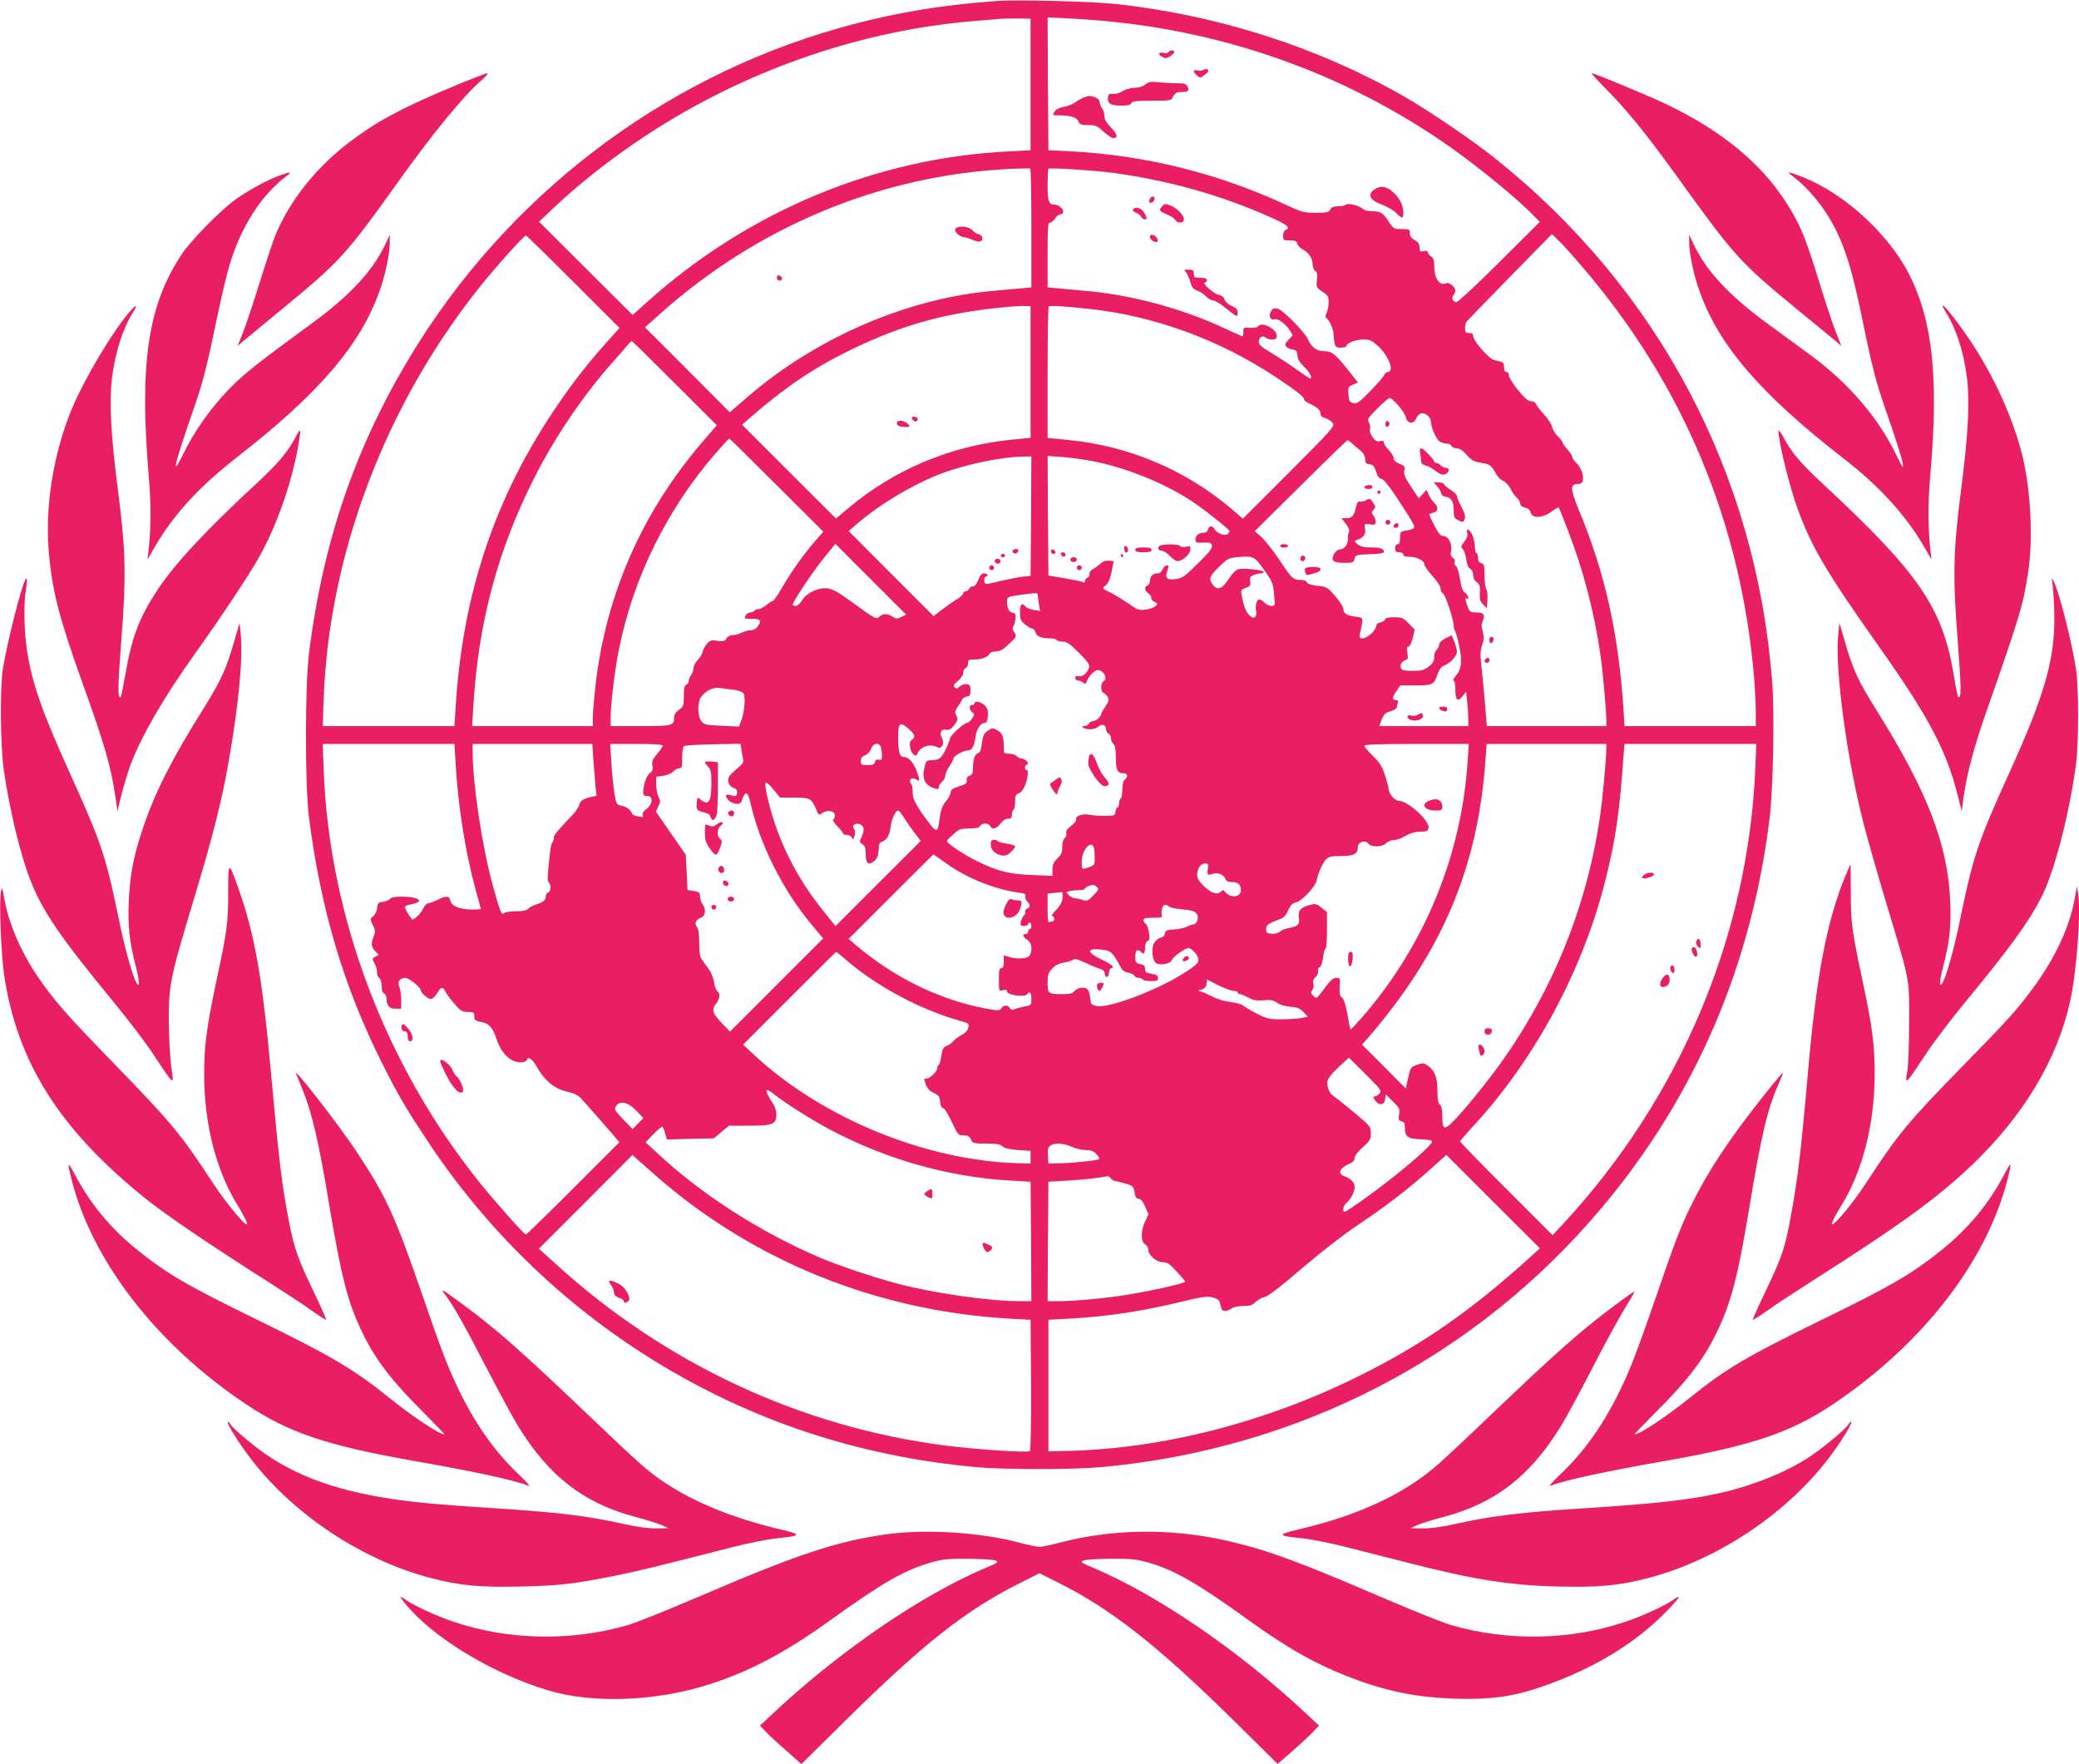 <?xml version="1.0" standalone="no"?>
<!DOCTYPE svg PUBLIC "-//W3C//DTD SVG 20010904//EN"
 "http://www.w3.org/TR/2001/REC-SVG-20010904/DTD/svg10.dtd">
<svg version="1.0" xmlns="http://www.w3.org/2000/svg"
 width="1280pt" height="1086pt" viewBox="0 0 1280 1086"
 preserveAspectRatio="xMidYMid meet">
<g transform="translate(0,1086) scale(0.1,-0.1)"
fill="#e91e63" stroke="none">
<path d="M6140 10854 c-356 -25 -662 -78 -985 -170 -1092 -312 -2037 -1036
-2628 -2016 -339 -561 -536 -1135 -624 -1823 -25 -198 -26 -817 -1 -1015 73
-568 212 -1039 450 -1514 100 -200 145 -276 284 -486 360 -542 831 -999 1384
-1342 604 -374 1262 -593 1990 -660 174 -16 606 -16 780 1 1215 113 2304 680
3076 1601 574 685 920 1491 1030 2400 21 179 30 642 15 833 -99 1283 -701
2420 -1706 3222 -134 108 -408 294 -560 381 -529 303 -1143 500 -1770 569
-142 16 -609 28 -735 19z m205 -514 l0 -405 -135 -7 c-815 -40 -1600 -367
-2220 -922 l-95 -85 -288 287 -288 287 80 76 c178 171 421 358 656 505 587
368 1263 597 1935 654 69 5 143 12 165 14 22 1 74 3 115 2 l75 -1 0 -405z
m525 384 c754 -81 1461 -347 2068 -776 176 -125 409 -316 504 -415 l38 -39
-248 -247 c-136 -136 -256 -247 -265 -247 -22 0 -34 27 -18 43 6 6 11 18 11
27 0 24 -36 54 -56 46 -44 -17 -74 30 -74 116 0 27 -6 41 -20 50 -11 7 -20 19
-20 26 0 8 -8 10 -25 6 -22 -5 -25 -3 -25 22 0 22 -8 33 -30 46 -21 12 -30 25
-30 43 0 23 -3 25 -50 25 -49 0 -51 1 -82 49 -34 52 -50 61 -107 61 -19 0 -42
6 -50 14 -23 21 -93 38 -105 26 -6 -6 -27 -10 -48 -10 -27 0 -40 -5 -48 -20
-9 -17 -21 -20 -89 -20 -72 0 -86 4 -175 45 -423 198 -875 310 -1341 334
l-130 6 -3 409 -2 409 142 -7 c79 -4 204 -14 278 -22z m-520 -1269 l0 -364
-52 -5 c-29 -3 -109 -10 -178 -16 -528 -45 -1088 -285 -1511 -648 l-116 -100
-261 262 -261 261 92 82 c599 536 1351 850 2135 892 76 4 140 5 145 3 4 -2 7
-167 7 -367z m508 340 c336 -46 651 -134 952 -267 113 -49 140 -71 105 -84 -9
-4 -15 -19 -15 -35 0 -27 2 -29 41 -29 33 0 42 -4 46 -20 3 -12 18 -27 34 -36
37 -19 60 -54 61 -94 1 -17 8 -34 16 -39 11 -6 14 -20 10 -54 -5 -44 -4 -47
33 -72 34 -22 39 -30 39 -65 0 -21 -5 -51 -12 -65 -8 -18 -9 -29 -1 -33 17
-11 43 -69 43 -95 0 -14 3 -39 6 -56 6 -27 10 -31 40 -31 19 0 34 4 34 10 0
18 58 40 104 40 39 0 52 -6 87 -37 69 -62 107 -163 63 -163 -8 0 -17 -8 -21
-17 -3 -10 -42 -55 -85 -99 -71 -73 -83 -81 -107 -75 -23 6 -26 13 -29 54 -3
44 -1 47 28 59 l31 13 -65 82 c-75 94 -98 112 -143 111 -44 -1 -79 24 -101 74
-20 46 -162 188 -187 188 -8 0 -18 1 -22 1 -5 1 -13 -9 -20 -22 -14 -27 1 -54
25 -44 19 7 69 -30 93 -69 l18 -30 -26 -28 c-21 -22 -24 -30 -14 -42 7 -8 25
-16 39 -18 23 -2 28 -9 30 -37 2 -23 15 -44 43 -71 33 -31 52 -70 34 -70 -2 0
-39 25 -82 55 -42 31 -112 76 -155 102 -63 37 -78 51 -78 70 0 27 26 41 43 24
6 -6 24 -11 39 -11 23 0 28 4 28 24 0 43 -95 89 -115 56 -4 -6 -25 -9 -48 -8
-40 3 -42 2 -42 -24 1 -16 -2 -28 -6 -28 -3 0 -53 22 -110 49 -261 122 -576
207 -861 231 -68 6 -147 13 -175 16 l-53 5 0 200 c0 169 2 199 15 199 8 0 22
11 31 25 9 14 22 25 30 25 22 0 27 20 8 41 -9 10 -27 19 -39 19 -38 0 -45 19
-45 120 0 53 2 99 4 101 8 8 288 -10 404 -26z m2885 -579 c621 -724 977 -1577
1057 -2531 5 -66 10 -159 10 -207 l0 -88 -404 0 -404 0 -6 98 c-31 472 -113
840 -272 1224 -57 139 -59 168 -10 168 13 0 26 6 29 14 11 29 -6 85 -34 112
-16 15 -29 33 -29 41 0 7 -13 28 -30 46 -16 19 -30 39 -30 44 0 5 -13 22 -29
37 -16 15 -31 41 -35 57 -3 16 -25 51 -49 77 -24 26 -47 55 -50 65 -4 10 -17
17 -31 17 -17 0 -39 18 -80 69 -31 37 -56 78 -56 90 0 12 -6 21 -15 21 -10 0
-15 10 -15 29 0 30 -3 32 -62 45 -31 7 -128 118 -128 147 0 14 -7 19 -25 19
-21 0 -25 5 -25 28 0 15 4 33 8 40 5 7 125 131 268 277 l259 264 43 -42 c24
-23 89 -95 145 -161z m-6213 -91 l284 -284 -25 -28 c-156 -171 -250 -290 -362
-455 -380 -559 -580 -1156 -622 -1855 l-7 -113 -406 0 -405 0 6 168 c32 892
380 1809 962 2537 97 122 271 315 283 315 4 0 135 -128 292 -285z m2815 -555
l0 -405 -120 -12 c-377 -39 -720 -184 -1004 -423 l-74 -62 -289 288 -289 289
43 38 c212 186 391 308 613 417 252 124 473 197 727 239 123 21 307 40 363 37
l30 -1 0 -405z m355 389 c406 -43 809 -190 1160 -424 129 -86 170 -119 170
-136 0 -5 15 -16 33 -24 47 -21 67 -40 67 -62 0 -13 10 -22 32 -28 17 -6 37
-19 44 -30 13 -19 -6 -40 -270 -304 l-284 -284 -73 63 c-285 240 -629 385
-1006 422 l-123 12 0 401 c0 221 3 405 7 408 7 7 88 3 243 -14z m-2546 -458
l259 -259 -72 -84 c-384 -440 -612 -955 -676 -1529 -8 -74 -15 -158 -15 -186
l0 -53 -371 0 -372 0 7 118 c30 516 150 966 377 1413 125 248 301 506 475 702
44 49 88 100 98 113 11 13 22 24 26 24 3 0 122 -117 264 -259z m4456 -138 c23
-26 44 -60 47 -75 7 -37 49 -40 62 -4 5 13 17 26 27 30 25 10 64 -20 64 -50 0
-30 25 -92 47 -116 9 -10 29 -18 45 -18 16 0 31 -6 34 -15 4 -8 18 -15 33 -15
18 0 36 -12 61 -40 30 -34 43 -42 89 -49 55 -9 62 -14 93 -70 9 -17 28 -35 42
-41 14 -5 34 -26 45 -47 10 -21 28 -47 40 -57 12 -11 21 -27 21 -37 0 -11 10
-20 29 -24 20 -4 31 -14 35 -31 10 -37 73 -34 128 6 23 17 43 29 44 27 2 -1
28 -66 58 -144 93 -237 163 -507 200 -768 15 -102 36 -343 36 -407 l0 -28
-368 0 -368 0 -12 148 c-7 81 -17 184 -22 230 -7 65 -6 92 6 124 11 32 12 48
3 79 -9 30 -9 45 1 69 16 38 4 50 -48 50 -33 0 -37 4 -57 69 -5 16 -4 21 4 17
20 -13 11 21 -9 35 -15 10 -23 32 -31 84 -6 40 -17 75 -26 82 -8 6 -12 17 -7
24 4 7 0 17 -11 25 -13 10 -16 21 -11 44 8 42 -17 90 -47 90 -17 0 -30 15 -55
63 -18 34 -32 65 -32 68 0 4 11 10 25 13 31 8 33 36 4 62 -11 10 -26 32 -33
49 l-13 30 -24 -27 -24 -26 -47 71 c-38 57 -47 78 -42 100 5 24 2 29 -30 42
-24 10 -36 22 -36 35 0 11 -13 33 -30 50 -16 17 -30 37 -30 46 0 10 -7 13 -24
8 -19 -4 -28 1 -45 25 -14 19 -20 38 -16 50 3 11 0 29 -7 40 -11 19 -7 27 52
86 35 36 70 65 76 65 7 0 31 -21 54 -47z m-3828 -490 l287 -286 -53 -61 c-71
-82 -143 -184 -201 -283 -26 -46 -52 -83 -57 -83 -6 0 -23 -11 -40 -25 -16
-14 -38 -25 -48 -25 -10 0 -22 -4 -25 -10 -3 -5 -15 -10 -25 -10 -11 0 -24 -9
-30 -20 -10 -19 -8 -20 40 -20 54 0 61 -9 34 -48 -9 -13 -26 -22 -42 -22 -15
0 -40 -7 -56 -15 -15 -8 -40 -15 -55 -15 -16 0 -31 -8 -39 -21 -11 -17 -19
-19 -55 -14 -36 6 -45 3 -63 -17 -12 -13 -24 -35 -28 -50 -3 -15 -17 -38 -31
-52 -14 -14 -25 -36 -25 -49 0 -13 -7 -32 -15 -43 -8 -10 -15 -27 -15 -37 0
-10 -7 -20 -15 -23 -11 -5 -15 -22 -15 -69 0 -59 -2 -65 -30 -85 -21 -15 -30
-30 -30 -49 0 -48 -10 -51 -207 -51 l-183 0 0 58 c0 80 26 295 51 416 89 443
297 863 599 1210 41 47 77 86 80 86 3 0 134 -129 292 -287z m3542 258 c11 -11
34 -31 51 -44 20 -17 29 -34 30 -53 0 -24 5 -30 27 -32 21 -3 29 -11 40 -45 9
-29 19 -43 33 -45 13 -2 45 -40 91 -110 98 -148 116 -180 109 -192 -3 -5 -24
-13 -46 -16 -38 -6 -39 -8 -39 -45 0 -28 -4 -39 -15 -39 -9 0 -15 -9 -15 -25
0 -20 5 -25 25 -25 15 0 25 -6 25 -14 0 -9 13 -14 41 -14 46 -1 89 -24 89 -48
0 -9 23 -41 50 -71 30 -33 50 -64 50 -78 0 -12 6 -25 14 -28 14 -6 66 -160 66
-199 0 -13 4 -28 9 -33 4 -6 16 -47 25 -92 20 -94 15 -141 -21 -184 -14 -16
-20 -29 -14 -29 7 0 11 -22 11 -54 0 -66 15 -80 45 -42 l22 28 6 -63 c4 -34 7
-82 7 -105 l0 -44 -274 0 -274 0 15 40 c13 33 23 42 55 52 21 6 38 17 38 24 0
7 3 19 6 28 4 10 1 16 -9 16 -27 0 -27 15 -1 53 l25 37 82 0 c116 0 124 4 145
62 12 35 24 53 42 60 38 14 80 59 80 85 0 12 -7 41 -16 63 l-16 39 -39 -19
c-24 -13 -39 -27 -39 -39 0 -10 -7 -24 -15 -31 -8 -7 -15 -27 -15 -45 0 -25
-8 -38 -34 -59 -29 -22 -45 -26 -99 -26 -48 0 -66 4 -71 15 -8 22 3 43 26 51
17 5 18 11 13 45 -5 29 -3 39 7 39 8 0 18 21 26 52 l12 52 -37 38 c-33 34 -42
38 -89 38 -36 0 -54 -4 -57 -14 -3 -8 -16 -16 -29 -18 -15 -2 -24 -11 -26 -25
-4 -28 -56 -73 -84 -73 -18 0 -19 4 -14 33 21 100 23 93 -30 101 -55 7 -74 20
-74 50 0 11 -23 46 -50 77 -47 54 -52 57 -109 63 -38 4 -61 12 -65 21 -3 9
-19 15 -39 15 -45 0 -55 9 -131 125 -37 55 -86 117 -109 138 l-42 37 283 280
c155 154 285 280 288 280 4 0 16 -9 28 -19z m-1976 -448 l-3 -368 -60 -7 c-34
-5 -94 -17 -135 -27 -41 -11 -78 -18 -82 -15 -12 7 -10 44 2 44 6 0 10 5 10
10 0 6 -9 10 -21 10 -15 0 -25 -11 -36 -40 -10 -25 -22 -40 -33 -40 -10 0 -20
-7 -24 -15 -3 -8 -12 -15 -21 -15 -8 0 -15 -6 -15 -13 0 -7 -15 -21 -32 -32
-18 -10 -59 -39 -92 -63 l-58 -45 -262 262 -261 262 49 42 c139 120 333 237
509 307 149 58 373 106 510 109 l57 1 -2 -367z m380 338 c200 -39 428 -130
597 -238 75 -48 245 -182 245 -193 0 -3 -5 -11 -11 -17 -15 -15 -66 3 -80 28
-13 25 -35 24 -42 -1 -3 -13 -14 -20 -29 -20 -28 0 -48 -17 -48 -42 0 -19 5
-21 61 -18 28 1 37 -3 41 -18 4 -15 -17 -42 -86 -110 -82 -81 -95 -91 -139
-97 -55 -7 -66 5 -49 55 9 24 8 30 -4 30 -8 0 -20 -11 -26 -25 -7 -15 -19 -25
-33 -25 -27 0 -45 -18 -45 -46 0 -12 -7 -24 -15 -28 -21 -8 -19 -32 5 -49 12
-8 20 -20 18 -27 -2 -8 7 -19 20 -25 21 -11 21 -13 5 -27 -10 -9 -37 -18 -61
-21 -39 -5 -50 -1 -105 38 -34 23 -82 53 -107 65 -58 29 -56 27 -31 47 14 12
26 40 35 83 l13 65 -30 3 c-20 2 -37 -4 -53 -19 -13 -12 -34 -27 -46 -33 -13
-7 -22 -19 -20 -29 2 -10 -4 -20 -13 -23 -8 -3 -15 -13 -15 -21 0 -8 -5 -11
-11 -7 -6 4 -57 14 -113 24 l-101 17 -3 368 -2 368 88 -6 c49 -4 134 -15 190
-26z m-1178 -959 c-26 -13 -33 -13 -55 2 -31 20 -59 20 -79 1 -20 -20 -28 -16
-170 88 -86 63 -119 81 -152 85 -57 6 -129 -28 -156 -74 -12 -20 -28 -34 -39
-34 -10 0 -19 3 -19 6 0 18 115 191 183 277 l80 99 218 -218 218 -218 -29 -14z
m2233 289 c50 -70 55 -81 61 -148 7 -72 7 -73 -17 -73 -13 0 -32 9 -42 20 -10
11 -24 20 -31 20 -17 0 -28 -42 -20 -74 3 -14 0 -28 -7 -35 -19 -15 -56 25
-69 76 -23 90 -23 92 12 104 28 10 31 15 27 39 -5 22 -1 29 19 39 14 6 34 11
44 11 11 0 20 4 20 9 0 12 -122 25 -155 17 -16 -4 -38 -26 -61 -61 -39 -62
-71 -72 -98 -33 -25 35 -20 50 39 108 52 51 60 55 113 60 99 9 105 6 165 -79z
m-1393 -158 c0 -10 3 -35 7 -56 l6 -38 -39 6 c-21 4 -44 13 -50 21 -22 27 -34
15 -34 -35 0 -43 4 -53 31 -75 17 -14 37 -26 45 -26 7 0 16 -11 20 -24 6 -25
36 -36 95 -36 15 0 31 -4 34 -10 3 -5 20 -10 37 -10 25 0 45 -13 101 -69 58
-59 68 -73 61 -93 -10 -32 -41 -57 -64 -51 -14 4 -20 0 -20 -11 0 -9 8 -16 18
-16 10 0 24 -6 31 -12 10 -10 15 -10 18 -1 14 39 51 78 73 78 33 0 62 -53 36
-67 -21 -12 -21 -67 -1 -74 9 -4 20 -15 26 -26 8 -16 5 -27 -15 -57 -14 -20
-26 -41 -26 -46 0 -16 -33 -45 -52 -45 -10 0 -21 -7 -24 -15 -4 -8 -16 -15
-28 -15 -17 0 -18 -2 -6 -10 23 -15 72 -12 91 6 23 20 49 12 49 -16 0 -11 7
-23 15 -26 8 -4 15 -16 15 -29 0 -12 7 -28 15 -35 11 -9 15 -33 15 -84 0 -77
9 -96 47 -96 26 0 30 -21 8 -40 -10 -8 -15 -30 -15 -61 0 -26 -4 -51 -10 -54
-5 -3 -10 -17 -10 -31 0 -13 -4 -24 -9 -24 -5 0 -11 -12 -13 -26 -3 -25 -6
-26 -63 -26 -33 -1 -76 2 -95 6 -42 9 -92 -7 -84 -27 3 -8 -10 -25 -31 -41
-25 -19 -34 -33 -30 -45 3 -10 -1 -24 -10 -31 -9 -7 -15 -29 -15 -54 0 -34 -6
-48 -30 -71 -23 -22 -30 -37 -30 -68 l0 -39 -122 5 c-144 6 -211 22 -333 81
-87 42 -195 113 -195 129 0 4 10 15 22 25 11 9 29 25 40 35 13 12 35 17 77 17
43 0 60 4 65 15 3 8 17 15 31 15 14 0 28 -7 31 -15 10 -25 41 -17 64 15 14 19
30 30 46 30 19 0 24 5 24 24 0 14 5 28 10 31 6 3 10 26 10 50 0 35 4 45 20 50
25 8 47 50 56 104 4 28 3 41 -5 41 -15 0 -14 27 2 33 17 6 -10 37 -33 37 -10
0 -23 7 -30 15 -7 8 -28 15 -46 15 -33 0 -34 1 -34 43 0 63 -10 86 -42 103
-26 14 -31 13 -57 -5 -24 -17 -30 -31 -36 -77 -5 -42 -11 -58 -25 -61 -19 -5
-30 -42 -30 -99 0 -24 -5 -34 -20 -39 -14 -5 -20 -14 -18 -28 3 -18 -5 -25
-47 -38 -40 -12 -51 -20 -53 -40 -2 -13 -12 -33 -22 -44 -27 -31 -37 -56 -45
-115 -12 -90 -16 -91 -78 -9 -70 95 -91 136 -88 178 1 18 -4 40 -10 47 -19 23
5 43 31 26 24 -15 25 -8 5 49 -19 53 -51 89 -80 89 -27 0 -35 30 -35 131 0 81
13 88 68 39 36 -33 39 -47 16 -65 -13 -9 -15 -20 -10 -49 7 -37 36 -61 44 -37
15 44 78 65 122 41 28 -15 47 23 30 56 -18 32 -6 57 25 52 19 -4 30 2 50 28
22 29 24 36 13 59 -10 21 -8 30 8 53 11 15 23 35 27 44 3 9 16 18 29 20 19 2
23 9 23 38 0 29 -4 36 -23 38 -13 2 -32 -4 -43 -14 -15 -14 -22 -15 -32 -5 -9
10 -5 18 21 39 19 16 32 36 32 50 0 12 7 25 15 28 8 4 15 17 15 30 0 21 4 24
41 24 43 0 79 14 92 36 4 8 22 14 40 14 24 0 44 12 80 46 47 45 48 47 32 71
-11 16 -13 28 -7 36 6 7 12 28 14 47 2 29 0 35 -18 38 -22 3 -34 27 -34 70 0
27 7 30 91 41 97 13 99 13 99 -6z m-1875 -579 c28 -3 55 -13 62 -22 15 -18 6
-121 -14 -171 l-14 -34 -106 5 c-95 4 -108 7 -125 28 -23 29 -25 116 -2 149
28 39 75 62 114 56 19 -3 58 -8 85 -11z m-1710 -451 c14 -260 61 -554 124
-783 17 -60 31 -112 31 -115 0 -3 -28 -5 -62 -4 -72 1 -121 23 -126 57 -4 28
-30 28 -79 2 -21 -11 -45 -20 -55 -20 -10 0 -24 -15 -34 -36 -15 -31 -60 -73
-68 -63 -29 39 -46 71 -42 78 4 5 24 12 46 16 22 4 40 12 40 20 0 26 -158 36
-180 11 -6 -8 -26 -16 -43 -18 -28 -3 -32 -7 -35 -37 -2 -19 -12 -41 -24 -51
-20 -16 -20 -17 -3 -54 16 -33 17 -43 6 -70 -18 -43 -16 -65 9 -91 l22 -23
-21 -12 c-20 -10 -21 -12 -4 -43 9 -18 16 -41 14 -53 -1 -11 5 -27 13 -34 10
-7 16 -28 16 -52 0 -25 5 -41 15 -44 8 -4 15 -17 15 -31 0 -43 18 -63 55 -63
l35 0 0 55 c0 30 -5 65 -11 79 -15 31 2 56 36 56 22 0 95 -58 95 -75 0 -16 44
-55 62 -55 11 0 27 15 39 35 25 42 34 43 53 8 8 -16 33 -49 56 -75 36 -42 47
-48 81 -48 35 0 39 -3 39 -25 0 -26 3 -29 53 -39 39 -9 62 -36 82 -97 31 -95
87 -149 153 -149 17 0 32 6 36 15 9 25 33 6 65 -49 45 -80 108 -130 181 -146
46 -10 68 -21 89 -44 39 -42 169 -191 205 -233 l29 -35 -284 -284 c-156 -156
-287 -284 -291 -284 -11 0 -193 205 -293 330 -576 722 -918 1631 -952 2528
l-6 162 405 0 406 0 7 -117z m848 20 c4 -54 10 -126 13 -160 l7 -62 -29 -6
c-53 -12 -71 -23 -78 -50 -4 -15 -23 -44 -44 -65 -94 -99 -112 -120 -112 -138
0 -10 -4 -22 -9 -27 -5 -6 -12 -35 -15 -65 -16 -142 -17 -173 -7 -183 16 -16
13 -54 -4 -61 -8 -3 -15 -14 -15 -24 0 -24 -15 -36 -62 -51 -20 -7 -42 -19
-48 -27 -9 -9 -32 -14 -74 -14 -34 0 -67 -5 -74 -12 -14 -14 -22 6 -68 172
-67 245 -123 617 -124 823 l0 47 368 0 369 0 6 -97z m427 86 c0 -6 -16 -29
-35 -51 -28 -33 -33 -46 -28 -71 5 -23 1 -33 -16 -46 -21 -16 -40 -71 -41
-118 0 -18 6 -23 25 -23 38 0 35 -51 -5 -80 -19 -14 -27 -26 -23 -37 5 -14 1
-15 -28 -9 -19 3 -35 10 -37 15 -8 25 -32 43 -62 50 -34 7 -35 8 -47 76 -6 39
-15 123 -19 188 l-7 117 162 0 c110 0 161 -3 161 -11z m485 -26 c3 -21 8 -48
11 -60 3 -16 -6 -29 -36 -53 -22 -18 -45 -41 -51 -51 -14 -27 -2 -58 28 -70
18 -6 23 -15 21 -32 -3 -21 -7 -22 -50 -10 -27 8 -22 -22 7 -41 32 -21 64 -20
71 2 20 65 38 63 53 -5 58 -259 201 -545 381 -759 l68 -81 -287 -287 -287
-287 -52 55 c-57 60 -62 80 -32 119 23 29 26 60 6 76 -8 6 -17 31 -20 56 -4
24 -18 58 -31 77 -13 18 -32 44 -42 58 -14 18 -18 43 -18 106 0 53 -5 86 -14
97 -17 22 -8 45 24 57 29 11 34 52 10 84 -8 11 -15 32 -15 47 0 24 -5 28 -39
34 l-38 6 -5 109 -6 108 -92 133 -92 133 15 32 c14 27 14 35 1 59 -8 15 -14
49 -14 75 l0 48 44 6 c24 4 52 16 61 26 10 11 26 20 37 20 16 0 18 8 18 63 0
35 4 67 10 73 5 5 85 10 179 12 l170 3 6 -38z m859 15 c3 -13 6 -36 6 -52 0
-23 -4 -27 -19 -23 -13 3 -21 -1 -24 -14 -4 -15 -14 -19 -46 -19 -37 0 -41 2
-41 25 0 18 7 28 26 35 14 6 31 23 37 40 14 37 52 42 61 8z m3612 -85 c-38
-582 -267 -1136 -650 -1576 -38 -43 -70 -77 -71 -75 -2 2 -11 44 -19 93 -11
61 -22 94 -33 103 -14 10 -17 24 -15 67 4 53 3 55 -21 55 -20 0 -36 -15 -73
-65 -48 -65 -48 -65 -68 -46 -16 17 -17 23 -7 35 8 9 11 26 7 39 -4 17 0 30
13 41 11 10 18 27 16 37 -2 11 2 22 10 25 8 3 17 28 21 60 3 30 10 54 15 54 5
0 9 51 9 113 l0 112 -34 27 c-31 25 -37 26 -72 17 -58 -16 -73 -33 -67 -79 6
-42 -4 -52 -66 -64 -19 -3 -42 -13 -52 -22 -10 -9 -30 -14 -51 -12 -28 2 -33
7 -33 28 0 25 15 36 84 61 25 9 39 24 52 55 15 32 26 44 49 49 35 8 118 95
126 134 11 50 36 106 57 129 18 19 31 22 93 22 80 0 104 13 104 56 0 31 47 46
65 20 18 -23 87 -21 109 3 10 11 30 19 46 19 15 -1 48 11 73 26 31 18 60 26
91 26 36 0 46 4 51 20 13 42 -125 170 -184 170 -22 0 -61 44 -61 69 0 9 -10
48 -22 86 -19 57 -32 79 -75 121 -29 28 -53 57 -53 63 0 8 89 11 321 11 l322
0 -7 -107z m854 85 c0 -71 -24 -322 -41 -438 -85 -569 -309 -1105 -654 -1565
-55 -74 -142 -181 -194 -240 -107 -121 -121 -124 -121 -25 0 39 -5 62 -15 70
-11 9 -15 33 -15 88 0 81 -18 125 -64 155 -20 13 -29 14 -62 2 -37 -13 -40
-16 -54 -79 l-15 -67 -134 135 -135 135 38 43 c456 529 676 1051 722 1711 l7
97 368 0 369 0 0 -22z m917 -130 c-44 -1030 -463 -2024 -1181 -2800 l-67 -72
-285 285 c-156 156 -284 287 -284 292 0 4 32 42 72 85 384 413 683 967 822
1523 62 245 87 412 112 767 l6 72 405 0 406 0 -6 -152z m-6041 -133 l36 -45
88 0 c97 0 107 -5 135 -73 15 -37 16 -37 40 -21 32 21 75 12 75 -16 0 -10 -4
-22 -10 -25 -5 -3 6 -22 25 -41 19 -19 35 -39 35 -44 0 -6 11 -10 24 -10 13 0
27 -8 31 -17 6 -15 9 -13 16 11 5 19 4 35 -3 43 -14 17 2 36 27 31 33 -6 41
-33 22 -74 -17 -36 -17 -37 3 -51 15 -10 20 -25 20 -56 0 -56 11 -72 38 -58
29 15 42 42 42 86 0 25 5 38 18 42 32 12 49 39 55 90 6 50 30 103 47 103 5 0
19 -17 31 -37 13 -21 42 -63 65 -94 l43 -56 -263 -262 -262 -262 -71 88 c-172
213 -283 437 -344 688 -29 124 -24 133 37 60z m1968 -351 c3 -9 6 -37 6 -63 0
-44 -2 -48 -33 -59 -47 -17 -47 -17 -47 34 0 69 56 136 74 88z m-908 -99 c126
-91 299 -160 445 -180 39 -5 46 -9 42 -24 -2 -9 3 -23 11 -30 20 -17 20 -37 0
-45 -9 -3 -14 -12 -11 -19 2 -6 -2 -16 -8 -22 -7 -5 -15 -22 -19 -37 -6 -25
-4 -28 19 -28 14 0 25 5 25 10 0 6 5 10 10 10 6 0 10 -9 10 -20 0 -11 -4 -20
-10 -20 -5 0 -10 -7 -10 -15 0 -8 -7 -15 -15 -15 -23 0 -18 -18 10 -36 27 -18
34 -59 15 -95 -12 -21 -71 -26 -128 -10 l-32 10 0 -40 c0 -28 -4 -39 -15 -39
-12 0 -15 -15 -15 -71 0 -71 0 -71 25 -65 18 5 25 2 25 -8 0 -22 112 -37 125
-16 13 22 25 8 25 -30 0 -37 -2 -39 -37 -45 -21 -4 -49 -11 -62 -16 -19 -8
-26 -7 -33 5 -12 21 -38 20 -53 -1 -12 -16 -18 -16 -105 0 -284 55 -566 195
-800 397 l-35 30 260 260 c143 143 261 260 262 260 1 0 36 -25 79 -55z m1610
-35 c-6 -35 0 -41 30 -30 30 12 71 -5 79 -32 5 -12 16 -18 39 -18 39 0 56 -15
56 -51 0 -43 -66 -50 -97 -10 -9 13 -14 14 -24 4 -24 -24 -58 -14 -104 29 -46
44 -53 65 -36 112 9 23 36 37 55 28 4 -2 6 -17 2 -32z m-705 -163 c-34 -34
-40 -37 -65 -27 -15 5 -36 10 -47 10 -10 0 -28 9 -38 19 -19 19 -19 19 2 25
12 3 39 6 60 6 20 0 37 4 37 9 0 5 12 14 28 19 21 7 31 5 44 -7 15 -15 13 -19
-21 -54z m-189 -14 c-3 -26 -15 -50 -40 -75 -20 -21 -31 -38 -24 -38 7 0 12
-7 12 -15 0 -8 -2 -15 -4 -15 -2 0 -11 -3 -20 -6 -14 -5 -16 6 -16 84 l0 91
38 4 c20 2 42 4 47 5 7 1 9 -13 7 -35z m654 -53 c6 -6 35 -13 65 -16 83 -8 98
-13 109 -34 12 -22 -2 -60 -21 -60 -6 0 -25 -7 -42 -15 -18 -8 -54 -16 -82
-17 -43 -3 -50 -6 -53 -25 -2 -13 -12 -23 -24 -25 -12 -2 -29 -14 -39 -28 -24
-33 -16 -116 12 -131 27 -14 87 -1 94 21 3 10 27 32 53 49 41 27 49 29 67 17
11 -7 27 -25 35 -39 21 -37 9 -52 -91 -114 -170 -106 -461 -213 -530 -196 -31
8 -34 13 -37 48 -2 22 -8 45 -14 52 -16 20 -61 15 -81 -7 -13 -16 -29 -20 -76
-20 -88 0 -91 3 -91 70 0 49 4 62 28 87 18 20 41 32 72 37 24 4 50 12 57 18
10 8 29 3 76 -19 34 -17 74 -33 89 -37 18 -4 28 -14 30 -29 4 -31 22 -28 26 6
2 15 8 27 13 27 28 0 1 25 -55 51 -98 46 -99 74 -2 63 58 -7 65 -14 122 -119
6 -11 24 -21 40 -23 16 -2 33 -10 37 -18 4 -8 17 -14 27 -14 10 0 22 -4 25
-10 3 -5 26 -10 51 -10 37 0 44 3 44 19 0 15 -10 21 -40 26 -33 6 -40 11 -40
30 0 18 -7 25 -30 30 -27 6 -30 10 -30 46 0 27 4 39 14 39 8 0 18 -4 21 -10
13 -21 25 -9 25 25 0 23 6 38 15 42 13 4 14 15 9 52 -4 25 -13 50 -20 54 -8 4
-14 15 -14 22 0 12 14 15 60 15 49 0 58 3 54 15 -9 22 4 65 19 65 7 0 18 -5
23 -10z m-1973 -341 c192 -162 462 -303 704 -368 38 -11 41 -13 34 -39 -4 -17
-20 -33 -41 -44 -19 -10 -42 -27 -50 -37 -8 -11 -27 -24 -41 -30 -22 -8 -27
-18 -33 -60 -4 -28 -11 -53 -16 -56 -6 -3 -10 -13 -10 -22 0 -19 -46 -63 -66
-63 -17 0 -17 1 -3 -39 8 -21 23 -38 48 -49 31 -15 36 -22 39 -55 2 -23 8 -37
17 -37 8 0 32 -38 54 -85 38 -82 41 -85 74 -85 26 0 36 -5 45 -25 11 -24 16
-25 93 -25 64 0 87 -4 101 -17 13 -12 44 -19 96 -23 l77 -5 0 -39 0 -39 -75 2
c-570 16 -1205 276 -1625 665 l-70 65 285 285 c157 157 286 286 288 286 2 0
36 -27 75 -61z m2372 -179 c14 0 25 -4 25 -10 0 -5 6 -10 13 -10 7 0 30 -9 52
-21 30 -17 51 -20 94 -17 45 4 61 1 83 -15 17 -12 49 -22 82 -25 43 -3 60 -10
81 -32 l27 -29 -38 -8 c-22 -4 -77 -8 -124 -8 -77 0 -91 4 -150 34 -36 18 -73
40 -83 49 -10 9 -46 19 -81 23 -34 4 -83 19 -108 32 -25 13 -56 27 -69 31
l-24 8 25 7 c17 5 26 15 28 34 l3 27 69 -35 c38 -19 81 -35 95 -35z m898 -632
c-9 -10 -22 -18 -30 -18 -11 0 -10 -6 4 -25 24 -34 57 -29 61 9 l4 29 44 -44
c40 -39 43 -46 38 -79 -5 -32 -3 -38 15 -43 17 -4 21 -13 21 -46 0 -50 20 -63
104 -65 34 -1 61 -6 63 -12 7 -21 -215 -210 -415 -353 -63 -45 -118 -81 -123
-81 -17 0 -9 37 12 56 28 25 49 67 49 97 0 27 -22 51 -63 66 -45 17 -30 51 36
79 17 7 27 19 27 33 0 13 20 39 50 66 45 40 50 49 50 87 0 40 -2 43 -104 128
-56 47 -113 92 -124 99 -28 18 -46 62 -38 96 4 16 32 52 69 85 l62 57 102
-101 c96 -96 101 -103 86 -120z m-3724 -7 c67 -53 235 -159 341 -215 350 -185
733 -293 1115 -314 l120 -7 3 -367 2 -368 -80 0 c-179 0 -526 50 -738 106
-150 39 -366 112 -482 161 -370 158 -733 391 -1005 646 l-70 65 49 51 c28 28
52 48 55 45 3 -3 11 -22 16 -42 l11 -37 144 4 145 3 46 39 47 39 124 0 c147 0
168 9 168 69 0 26 -10 52 -30 82 -28 42 -38 69 -24 69 3 0 23 -13 43 -29z
m-853 -97 l45 -47 -33 -34 -33 -34 -58 60 c-52 54 -57 62 -45 80 23 38 72 28
124 -25z m2683 -224 c24 -11 62 -20 85 -20 32 0 48 -6 66 -25 13 -14 21 -27
18 -30 -8 -8 -146 -24 -233 -26 l-80 -2 -3 49 c-3 37 1 51 14 61 26 19 82 16
133 -7z m-2559 -180 c602 -526 1364 -832 2180 -878 l125 -7 3 -399 c1 -220 -2
-404 -7 -409 -11 -11 -327 9 -521 34 -887 114 -1719 501 -2393 1113 l-109 99
288 288 288 289 26 -24 c14 -12 68 -60 120 -106z m5397 -485 c-383 -347 -674
-550 -1080 -751 -566 -280 -1197 -442 -1782 -456 l-120 -3 0 405 0 405 125 7
c239 13 449 45 697 105 135 32 157 35 192 25 33 -10 40 -17 45 -47 6 -28 12
-35 29 -35 12 0 31 7 41 15 12 9 42 15 71 15 41 0 56 5 74 24 13 13 37 27 54
30 22 4 95 60 232 177 118 101 261 212 350 271 170 114 307 219 445 343 l95
85 288 -288 288 -287 -44 -40z m-2597 470 c7 -8 17 -15 22 -15 6 0 34 -7 63
-15 51 -15 54 -18 60 -55 5 -30 11 -40 25 -40 13 0 26 -15 40 -47 l21 -48 -20
-43 c-28 -57 -28 -127 -1 -142 11 -6 20 -21 20 -33 0 -34 49 -77 89 -77 27 0
42 -10 84 -56 29 -31 53 -60 55 -64 3 -9 -202 -55 -353 -80 -144 -23 -323 -40
-423 -40 l-72 0 2 368 3 367 120 7 c97 6 191 16 246 27 4 0 12 -6 19 -14z"/>
<path d="M7194 10539 c-3 -6 -17 -8 -29 -5 -33 8 -39 -8 -10 -24 20 -11 28
-10 50 4 14 9 25 21 25 26 0 13 -27 13 -36 -1z"/>
<path d="M7410 10430 c-8 -5 -25 -7 -37 -3 -28 6 -30 -8 -4 -31 19 -17 21 -17
45 1 14 10 26 21 26 25 0 13 -16 17 -30 8z"/>
<path d="M7051 10340 c-15 -13 -38 -20 -63 -20 -23 0 -55 -9 -74 -20 -18 -12
-45 -20 -61 -18 -23 2 -29 -1 -31 -20 -6 -39 15 -52 80 -52 43 0 60 4 64 15 5
12 29 15 125 15 118 0 120 0 131 25 6 14 21 26 32 27 12 1 29 2 38 3 25 1 31
11 19 33 -8 16 -21 20 -58 19 -27 0 -77 3 -113 6 -56 6 -68 4 -89 -13z"/>
<path d="M6671 10259 c-13 -5 -36 -18 -52 -30 -16 -11 -47 -23 -70 -27 -27 -5
-47 -15 -57 -30 -14 -22 -14 -22 24 -22 75 0 111 -11 123 -36 9 -21 18 -24 61
-24 45 0 55 -4 94 -40 24 -22 50 -40 59 -40 32 0 28 23 -12 64 -29 30 -41 50
-41 71 0 17 -7 39 -15 49 -8 11 -15 28 -15 38 0 11 -11 23 -26 28 -30 12 -41
12 -73 -1z"/>
<path d="M8457 9690 c-40 -31 -20 -64 54 -91 31 -12 70 -34 85 -50 35 -37 44
-36 44 1 0 46 -23 92 -64 128 -43 38 -81 41 -119 12z"/>
<path d="M5903 9463 c-13 -3 -23 -10 -23 -17 0 -18 33 -46 54 -46 10 0 33 -7
52 -16 19 -9 41 -13 50 -10 21 8 13 40 -11 44 -11 2 -27 12 -35 22 -17 19 -53
29 -87 23z"/>
<path d="M4785 9160 c-10 -17 12 -37 25 -24 8 8 6 15 -4 23 -10 9 -16 9 -21 1z"/>
<path d="M7077 9629 c-4 -15 -1 -19 11 -17 21 4 29 38 9 38 -8 0 -17 -9 -20
-21z"/>
<path d="M7156 9591 c-23 -25 -21 -30 29 -51 25 -11 48 -26 51 -35 4 -8 17
-15 30 -15 52 0 9 76 -58 104 -33 13 -38 13 -52 -3z"/>
<path d="M6975 9570 c-3 -6 5 -14 20 -20 14 -5 28 -17 31 -25 4 -8 12 -15 20
-15 18 0 18 4 -1 40 -16 30 -57 42 -70 20z"/>
<path d="M7080 9400 c0 -17 35 -38 46 -27 9 9 -8 35 -27 40 -14 4 -19 0 -19
-13z"/>
<path d="M7303 9183 c8 -10 20 -37 26 -60 9 -33 18 -43 42 -52 18 -6 42 -22
55 -36 13 -14 32 -25 43 -25 11 0 44 -19 73 -43 76 -61 78 -62 78 -32 0 20 -8
29 -35 41 -21 8 -40 25 -45 39 -6 17 -20 28 -39 31 -29 6 -106 74 -83 74 7 0
12 7 12 15 0 11 -11 15 -40 15 -36 0 -40 3 -40 25 0 21 -5 25 -32 25 -29 0
-30 -1 -15 -17z"/>
<path d="M5615 8291 c-6 -11 20 -33 28 -24 4 3 7 10 7 14 0 11 -29 19 -35 10z"/>
<path d="M5522 8253 c2 -13 14 -19 41 -21 41 -4 46 4 20 24 -27 20 -65 18 -61
-3z"/>
<path d="M8530 8250 c0 -13 5 -20 13 -17 6 2 12 10 12 17 0 7 -6 15 -12 18 -8
2 -13 -5 -13 -18z"/>
<path d="M8744 8069 c3 -17 6 -40 6 -50 0 -12 10 -21 28 -25 15 -3 43 -19 62
-34 27 -21 41 -25 58 -19 27 10 29 39 3 39 -10 0 -24 7 -31 15 -7 8 -19 15
-26 15 -8 0 -14 4 -14 8 0 14 -67 82 -80 82 -9 0 -11 -10 -6 -31z"/>
<path d="M8847 7868 c12 -13 23 -32 25 -43 2 -12 13 -21 28 -23 36 -5 50 -29
50 -83 0 -42 3 -49 29 -62 27 -13 30 -13 38 6 7 16 3 34 -19 75 -15 30 -28 60
-28 68 0 8 -18 25 -40 39 -22 14 -40 30 -40 35 0 6 -14 10 -32 10 l-31 0 20
-22z"/>
<path d="M9034 7577 c3 -15 -3 -32 -19 -52 -21 -27 -22 -32 -8 -47 8 -9 18
-38 21 -63 3 -31 11 -49 23 -56 12 -6 19 -21 19 -39 0 -18 8 -34 22 -44 18
-13 21 -24 19 -65 -2 -41 2 -54 21 -73 l23 -23 3 54 c2 30 -2 59 -7 64 -6 6
-11 43 -11 83 0 63 -2 72 -20 77 -13 3 -20 14 -20 30 0 14 -4 29 -10 32 -5 3
-10 22 -10 41 0 19 -7 50 -14 69 -17 39 -42 48 -32 12z"/>
<path d="M9170 6920 c0 -11 4 -20 9 -20 11 0 22 26 14 34 -12 12 -23 5 -23
-14z"/>
<path d="M9147 6803 c-12 -11 -8 -23 8 -23 8 0 15 7 15 15 0 16 -12 20 -23 8z"/>
<path d="M8418 7873 c-27 -7 -21 -23 7 -23 14 0 25 4 25 9 0 13 -12 18 -32 14z"/>
<path d="M8480 7830 c0 -5 5 -10 10 -10 6 0 10 5 10 10 0 6 -4 10 -10 10 -5 0
-10 -4 -10 -10z"/>
<path d="M8408 7779 c-10 -5 -25 -9 -35 -7 -12 2 -19 -7 -25 -36 -11 -52 -24
-66 -60 -66 l-29 0 27 -35 c18 -24 24 -40 19 -52 -5 -10 -7 -25 -6 -34 4 -34
-18 -68 -46 -71 -19 -2 -32 -12 -41 -31 -19 -40 -4 -51 65 -52 52 0 57 2 63
25 6 24 9 25 93 28 65 2 87 6 87 16 0 19 -23 26 -85 26 -37 0 -60 6 -76 19
-23 19 -23 20 -4 27 40 14 56 36 49 69 -5 31 -5 31 30 27 30 -4 36 -1 36 15 0
11 -6 28 -14 39 -13 16 -13 21 1 36 13 15 13 19 -2 42 -19 29 -22 30 -47 15z"/>
<path d="M8530 7645 c0 -8 7 -15 15 -15 8 0 15 7 15 15 0 8 -7 15 -15 15 -8 0
-15 -7 -15 -15z"/>
<path d="M8587 7633 c-12 -11 -8 -23 8 -23 8 0 15 7 15 15 0 16 -12 20 -23 8z"/>
<path d="M7882 7499 c2 -6 7 -10 11 -10 4 1 14 1 22 1 8 0 15 5 15 10 0 6 -12
10 -26 10 -14 0 -24 -5 -22 -11z"/>
<path d="M8007 7426 c-3 -8 0 -17 8 -20 14 -5 28 17 18 28 -10 10 -21 7 -26
-8z"/>
<path d="M8036 7361 c-7 -10 3 -41 13 -41 3 0 23 5 44 11 54 15 49 39 -7 39
-25 0 -47 -4 -50 -9z"/>
<path d="M8860 6501 c0 -9 24 -21 41 -21 5 0 9 7 9 15 0 9 -9 15 -25 15 -14 0
-25 -4 -25 -9z"/>
<path d="M8727 6459 c-9 -6 -26 -8 -36 -4 -27 8 -36 -12 -12 -24 29 -16 81 -3
81 20 0 21 -7 23 -33 8z"/>
<path d="M6235 7471 c-3 -5 -1 -12 5 -16 12 -7 30 2 30 16 0 12 -27 12 -35 0z"/>
<path d="M6162 7439 c2 -6 8 -10 13 -10 5 0 11 4 13 10 2 6 -4 11 -13 11 -9 0
-15 -5 -13 -11z"/>
<path d="M6127 7414 c-9 -10 2 -24 19 -24 8 0 14 7 14 15 0 15 -21 21 -33 9z"/>
<path d="M6090 7365 c0 -8 7 -15 15 -15 8 0 15 7 15 15 0 8 -7 15 -15 15 -8 0
-15 -7 -15 -15z"/>
<path d="M7148 7503 c-25 -6 -22 -33 3 -33 11 0 32 -13 47 -28 15 -16 35 -32
44 -35 26 -9 82 34 86 66 3 25 1 26 -26 21 -17 -4 -32 -1 -36 5 -7 11 -83 13
-118 4z"/>
<path d="M6922 7479 c1 -13 8 -23 13 -21 15 3 12 35 -3 40 -9 3 -13 -3 -10
-19z"/>
<path d="M6990 7475 c0 -11 12 -15 50 -15 38 0 50 4 50 15 0 11 -12 15 -50 15
-38 0 -50 -4 -50 -15z"/>
<path d="M6470 7466 c0 -9 7 -16 16 -16 9 0 14 5 12 12 -6 18 -28 21 -28 4z"/>
<path d="M6532 7448 c6 -18 28 -21 28 -4 0 9 -7 16 -16 16 -9 0 -14 -5 -12
-12z"/>
<path d="M6900 7440 c0 -5 5 -10 11 -10 5 0 7 5 4 10 -3 6 -8 10 -11 10 -2 0
-4 -4 -4 -10z"/>
<path d="M6590 7415 c0 -8 9 -15 20 -15 11 0 20 7 20 15 0 8 -9 15 -20 15 -11
0 -20 -7 -20 -15z"/>
<path d="M6630 7365 c0 -8 7 -15 15 -15 8 0 15 7 15 15 0 8 -7 15 -15 15 -8 0
-15 -7 -15 -15z"/>
<path d="M6000 6530 c0 -5 -7 -10 -15 -10 -20 0 -19 -30 1 -45 15 -11 15 -14
-1 -38 -9 -15 -24 -27 -31 -27 -18 0 -104 -78 -104 -94 0 -6 -12 -37 -27 -68
-27 -57 -41 -68 -94 -68 -22 0 -28 -6 -36 -38 -20 -76 0 -117 65 -137 16 -5
22 -2 22 9 0 9 9 24 20 33 11 10 20 27 20 38 0 11 11 37 25 57 14 20 25 42 25
48 0 15 61 50 87 50 27 0 41 24 50 86 6 48 31 84 57 84 10 0 16 14 18 43 2 33
-2 47 -20 65 -23 22 -62 30 -62 12z"/>
<path d="M6706 6205 c-3 -9 -6 -29 -6 -44 0 -36 74 -141 100 -141 32 0 33 20
4 51 -16 17 -38 55 -49 86 -21 59 -38 75 -49 48z"/>
<path d="M6505 6064 c-11 -9 -26 -19 -33 -23 -11 -6 -8 -16 12 -46 17 -24 26
-32 26 -20 0 9 7 29 16 45 11 18 14 33 8 43 -8 14 -11 14 -29 1z"/>
<path d="M6100 5662 c0 -34 25 -59 66 -68 23 -4 36 0 57 20 15 14 27 30 27 35
0 6 -23 13 -50 17 -28 4 -53 11 -56 15 -3 5 -14 9 -25 9 -14 0 -19 -7 -19 -28z"/>
<path d="M2474 4547 c-7 -20 2 -37 22 -37 9 0 14 -11 14 -30 0 -20 5 -30 15
-30 25 0 17 47 -15 81 -24 27 -30 30 -36 16z"/>
<path d="M2710 4328 c0 -7 17 -46 38 -87 40 -81 86 -126 102 -101 9 14 -20 83
-41 96 -6 3 -17 22 -25 40 -15 35 -74 76 -74 52z"/>
<path d="M4340 6168 c0 -5 9 -17 20 -28 16 -16 20 -33 20 -89 0 -95 -8 -131
-31 -131 -9 0 -25 7 -34 16 -19 19 -22 17 -25 -16 -4 -44 -1 -49 40 -60 22 -6
40 -14 40 -18 0 -4 5 -14 10 -22 8 -13 11 -12 24 5 12 16 15 53 16 181 l0 162
-40 4 c-22 2 -40 0 -40 -4z"/>
<path d="M4484 5859 c-7 -12 15 -31 28 -23 4 3 8 12 8 20 0 17 -26 19 -36 3z"/>
<path d="M4417 5788 c-23 -17 -33 -19 -53 -10 -24 12 -24 11 -24 -44 0 -47 5
-63 32 -100 35 -49 42 -47 63 12 12 35 12 40 -3 52 -20 15 -17 62 5 79 28 21
9 32 -20 11z"/>
<path d="M4423 5514 c-7 -18 17 -38 31 -24 11 11 1 40 -14 40 -6 0 -13 -7 -17
-16z"/>
<path d="M4452 5423 c4 -21 33 -25 33 -3 0 8 -8 16 -18 18 -14 3 -18 -1 -15
-15z"/>
<path d="M4480 5325 c0 -8 9 -15 20 -15 11 0 20 7 20 15 0 8 -9 15 -20 15 -11
0 -20 -7 -20 -15z"/>
<path d="M4380 5275 c0 -8 7 -15 15 -15 8 0 15 7 15 15 0 8 -7 15 -15 15 -8 0
-15 -7 -15 -15z"/>
<path d="M8793 5928 c-47 -22 -19 -58 44 -58 38 0 43 3 43 23 0 44 -38 59 -87
35z"/>
<path d="M8300 4954 c0 -59 24 -55 28 4 2 33 0 42 -12 42 -12 0 -16 -11 -16
-46z"/>
<path d="M9140 4510 c0 -23 35 -28 43 -6 7 18 -1 26 -25 26 -11 0 -18 -7 -18
-20z"/>
<path d="M9105 4398 c9 -39 11 -42 24 -33 15 8 14 38 -1 53 -21 21 -30 13 -23
-20z"/>
<path d="M10125 5476 c-11 -8 -17 -17 -14 -21 9 -9 69 8 72 20 4 16 -36 17
-58 1z"/>
<path d="M10443 5064 c-3 -8 2 -23 11 -32 15 -15 16 -14 16 16 0 33 -16 43
-27 16z"/>
<path d="M10417 5023 c-7 -12 11 -53 23 -53 11 0 13 20 4 44 -6 17 -20 21 -27
9z"/>
<path d="M10286 4911 c-8 -12 3 -41 15 -41 12 0 12 37 0 45 -5 3 -12 1 -15 -4z"/>
<path d="M10236 4838 c-28 -40 -14 -68 24 -48 13 7 20 21 20 40 0 36 -22 40
-44 8z"/>
<path d="M6192 5288 c-14 -30 -17 -48 -11 -60 19 -35 82 -14 98 33 16 46 14
57 -11 56 -13 0 -30 3 -39 7 -12 5 -21 -3 -37 -36z"/>
<path d="M7290 4965 c-7 -9 -11 -18 -8 -20 7 -8 38 5 38 15 0 17 -18 19 -30 5z"/>
<path d="M6756 4801 c-7 -11 3 -41 13 -41 4 0 13 11 19 25 10 22 9 25 -8 25
-10 0 -21 -4 -24 -9z"/>
<path d="M5706 3525 c-20 -15 -20 -15 0 -30 19 -14 36 -16 35 -2 -1 4 -1 16
-1 27 0 24 -8 25 -34 5z"/>
<path d="M6050 3197 c0 -7 6 -22 14 -32 12 -16 16 -17 30 -6 22 18 20 26 -9
39 -33 15 -35 15 -35 -1z"/>
<path d="M3750 2971 c0 -4 7 -16 15 -27 8 -10 15 -29 15 -41 0 -14 9 -24 30
-32 17 -5 30 -15 30 -20 0 -13 10 -14 28 -2 20 12 -8 73 -44 98 -31 22 -74 36
-74 24z"/>
<path d="M2810 10336 c-319 -132 -475 -214 -640 -337 -218 -160 -392 -378
-479 -599 -16 -41 -59 -172 -96 -290 -36 -118 -81 -252 -99 -297 l-33 -83 32
28 c18 15 131 108 251 207 341 280 386 329 694 760 227 318 415 547 527 643
26 23 41 41 33 41 -8 0 -94 -33 -190 -73z"/>
<path d="M9883 10317 c131 -131 248 -276 425 -520 373 -518 398 -546 746 -833
120 -98 233 -191 251 -206 l32 -28 -33 83 c-18 45 -63 179 -99 297 -80 259
-111 340 -172 445 -158 275 -414 493 -783 668 -106 50 -436 187 -451 187 -4 0
34 -42 84 -93z"/>
<path d="M1722 9780 c-77 -28 -200 -95 -279 -153 -94 -70 -269 -249 -324 -332
-209 -315 -262 -672 -203 -1370 15 -178 14 -315 -2 -460 l-6 -50 46 80 c116
199 272 368 507 552 501 389 760 691 877 1025 35 98 62 228 62 297 l0 46 -29
-62 c-77 -162 -218 -313 -450 -483 -352 -257 -419 -311 -517 -412 -113 -118
-211 -258 -279 -399 -75 -155 -49 -49 75 306 50 145 75 242 135 534 26 123 60
269 77 325 69 235 194 432 348 549 41 31 34 32 -38 7z"/>
<path d="M11040 9773 c98 -74 196 -195 259 -320 69 -138 107 -267 171 -578 54
-265 82 -372 131 -513 72 -207 107 -316 114 -357 5 -33 -2 -24 -40 54 -111
231 -295 444 -531 617 -67 49 -186 136 -265 194 -232 170 -373 321 -450 483
l-29 62 0 -46 c0 -69 27 -199 62 -297 119 -338 376 -637 893 -1038 216 -168
379 -346 491 -539 l46 -80 -6 50 c-16 144 -17 291 -2 465 53 602 16 952 -129
1240 -127 250 -402 501 -657 600 -95 37 -103 37 -58 3z"/>
<path d="M796 8938 c-110 -128 -286 -427 -360 -610 -109 -272 -159 -589 -136
-860 20 -240 62 -406 203 -799 142 -394 181 -530 208 -718 l12 -83 27 108 c16
60 40 141 55 179 67 177 206 416 395 680 162 227 332 483 393 591 108 191 202
457 242 683 21 120 19 125 -20 51 -46 -85 -107 -157 -230 -271 -320 -296 -509
-499 -617 -663 -110 -167 -156 -288 -194 -506 -14 -79 -27 -146 -30 -149 -20
-20 -20 49 2 334 32 410 29 558 -20 940 -43 327 -54 536 -37 682 18 157 66
308 127 405 35 55 24 58 -20 6z"/>
<path d="M11960 8977 c0 -4 11 -25 24 -46 61 -96 109 -248 127 -404 17 -145 6
-353 -37 -682 -49 -383 -52 -531 -20 -940 22 -286 22 -354 1 -334 -2 3 -16 70
-29 150 -70 404 -217 616 -806 1163 -129 119 -189 190 -235 276 -20 38 -35 57
-35 45 -1 -63 70 -350 119 -481 88 -239 175 -385 506 -854 294 -415 408 -630
475 -894 l28 -109 12 89 c20 142 63 304 140 524 208 594 225 652 256 851 33
209 17 517 -36 730 -59 230 -173 482 -319 701 -83 124 -170 233 -171 215z"/>
<path d="M157 7293 c-27 -47 -110 -376 -139 -548 -19 -119 -16 -480 6 -630 36
-246 104 -528 166 -681 75 -189 185 -348 508 -741 90 -109 199 -252 242 -318
130 -197 132 -199 118 -108 -15 96 -23 312 -17 428 9 138 25 205 144 601 122
403 177 617 221 864 63 357 91 647 76 795 l-7 70 -33 -113 c-47 -167 -83 -245
-189 -414 -195 -310 -301 -520 -374 -739 -57 -170 -79 -284 -86 -445 -7 -157
4 -254 44 -407 23 -91 25 -132 3 -97 -22 35 -73 217 -105 375 -83 405 -109
483 -303 911 -176 389 -236 561 -267 768 -17 118 -20 283 -5 370 9 56 8 78 -3
59z"/>
<path d="M12635 7280 c3 -14 9 -86 12 -160 12 -296 -47 -513 -278 -1022 -192
-423 -221 -508 -304 -913 -32 -158 -83 -340 -105 -375 -22 -35 -20 6 3 97 40
153 51 250 44 407 -15 350 -142 678 -460 1184 -106 169 -142 247 -189 414
l-33 113 -8 -80 c-20 -209 55 -764 158 -1160 24 -93 87 -314 140 -490 148
-492 140 -450 139 -730 0 -132 -5 -266 -11 -297 -16 -93 -13 -90 117 107 43
66 151 208 239 315 274 332 393 496 470 647 80 160 169 501 212 813 18 125 18
491 0 595 -32 196 -112 503 -142 545 -8 12 -9 9 -4 -10z"/>
<path d="M1405 5362 c-1 -190 -5 -224 -75 -552 -59 -283 -73 -386 -73 -565 0
-302 73 -589 203 -800 27 -44 54 -94 59 -110 22 -59 -115 100 -208 242 -199
304 -254 370 -628 755 -271 278 -354 373 -455 522 -104 156 -175 323 -202 476
-13 74 -13 75 -21 36 -11 -57 2 -382 20 -506 80 -539 341 -952 869 -1377 128
-103 393 -283 755 -513 99 -63 220 -142 268 -177 48 -34 89 -60 91 -58 3 2
-34 84 -81 182 -93 194 -114 254 -146 413 -44 223 -63 379 -111 908 -55 607
-100 861 -200 1147 -64 179 -65 179 -65 -23z"/>
<path d="M11362 5468 c-116 -281 -179 -614 -232 -1223 -41 -470 -62 -646 -106
-882 -34 -186 -54 -244 -151 -446 -47 -98 -84 -180 -81 -182 2 -2 43 24 91 58
48 35 169 114 268 177 553 352 775 513 993 721 313 299 521 645 600 999 41
182 69 550 51 665 l-8 50 -13 -76 c-31 -175 -123 -372 -263 -560 -97 -130
-148 -187 -429 -474 -333 -340 -397 -417 -593 -718 -93 -143 -230 -301 -208
-242 5 17 31 63 56 104 131 211 205 503 205 811 0 174 -13 280 -72 560 -70
329 -74 362 -75 552 0 98 -1 178 -2 178 0 0 -15 -33 -31 -72z"/>
<path d="M1823 4250 c3 -8 22 -54 41 -101 55 -133 100 -325 160 -689 79 -473
118 -622 212 -814 81 -164 183 -295 378 -488 70 -71 125 -128 122 -128 -32 0
-192 106 -346 230 -217 174 -348 251 -808 476 -434 212 -555 283 -740 432
-160 129 -286 281 -379 457 -48 90 -51 87 -23 -25 129 -506 523 -1014 1069
-1381 264 -178 501 -258 1041 -353 380 -67 610 -117 707 -153 10 -4 -17 26
-60 67 -185 174 -330 400 -451 702 -26 64 -87 233 -135 375 -180 522 -230 633
-417 915 -105 159 -389 525 -371 478z"/>
<path d="M10854 4109 c-214 -269 -346 -471 -449 -684 -62 -128 -96 -219 -215
-565 -48 -140 -109 -309 -135 -375 -120 -303 -266 -530 -452 -705 -43 -41 -70
-71 -60 -67 97 36 327 86 707 153 540 95 777 175 1041 353 546 367 940 875
1069 1381 28 112 25 115 -23 25 -93 -176 -219 -328 -379 -457 -185 -149 -305
-220 -740 -432 -470 -230 -587 -299 -808 -476 -155 -124 -314 -230 -346 -230
-3 0 52 57 122 128 195 193 297 324 378 488 93 189 134 344 207 784 72 439
113 611 180 758 16 36 28 67 26 68 -2 2 -57 -64 -123 -147z"/>
<path d="M2741 2889 c52 -69 115 -180 254 -449 78 -151 167 -315 198 -365 190
-306 403 -470 721 -554 65 -17 137 -40 160 -50 l41 -19 -74 -1 c-47 -1 -120 9
-205 28 -219 49 -401 71 -791 96 -343 22 -472 34 -625 56 -320 48 -554 127
-755 257 -82 52 -231 176 -246 204 -6 11 -13 17 -16 14 -9 -9 70 -135 147
-234 262 -339 682 -617 1100 -726 179 -47 301 -59 555 -53 238 5 322 15 585
67 134 27 240 53 710 173 96 25 220 50 276 56 162 17 165 23 28 56 -285 67
-527 165 -713 289 -101 67 -156 116 -466 412 -412 393 -566 529 -765 676 -144
106 -151 110 -119 67z"/>
<path d="M9939 2822 c-212 -159 -341 -273 -758 -670 -135 -130 -281 -266 -325
-305 -207 -183 -491 -316 -860 -402 -137 -33 -134 -39 28 -56 56 -6 180 -31
276 -56 96 -24 261 -66 365 -93 410 -105 632 -140 930 -147 254 -6 376 6 555
53 419 110 838 387 1102 728 75 97 154 223 145 232 -3 3 -10 -3 -16 -14 -15
-28 -164 -152 -250 -207 -138 -89 -338 -170 -531 -214 -192 -44 -396 -67 -845
-96 -390 -25 -572 -47 -791 -96 -85 -19 -158 -29 -205 -28 l-74 1 41 19 c23
10 95 33 160 50 318 84 531 248 721 554 31 50 121 215 199 367 78 152 170 320
203 372 33 53 57 96 53 95 -4 0 -59 -39 -123 -87z"/>
<path d="M5460 1415 c-308 -43 -549 -123 -1157 -384 -193 -83 -390 -162 -436
-175 -351 -102 -739 -94 -1077 21 -104 35 -240 98 -292 134 -43 31 -42 22 4
-32 172 -206 533 -423 872 -525 276 -83 661 -69 994 37 248 80 467 195 739
391 325 234 460 312 628 360 68 19 102 23 225 22 80 -1 156 -5 169 -11 22 -9
16 -13 -65 -47 -387 -164 -881 -501 -1282 -873 l-103 -96 38 -40 c21 -22 78
-75 128 -118 l89 -79 246 243 c500 496 770 709 1113 878 l107 54 117 -59 c324
-161 613 -389 1084 -853 l265 -262 90 78 c49 43 106 96 127 118 l38 40 -103
96 c-401 372 -895 709 -1282 873 -81 34 -87 38 -65 47 13 6 89 10 169 11 123
1 157 -3 225 -22 168 -48 303 -126 628 -360 203 -146 354 -235 519 -307 267
-115 475 -163 738 -172 272 -9 419 19 682 126 244 101 450 233 611 394 95 95
119 131 60 89 -53 -37 -188 -100 -293 -135 -338 -115 -726 -123 -1077 -21 -46
13 -243 92 -436 175 -512 220 -701 289 -947 345 -341 77 -701 72 -1022 -12
-57 -15 -114 -27 -128 -27 -14 0 -71 12 -128 27 -238 63 -573 84 -812 51z"/>
</g>
</svg>
